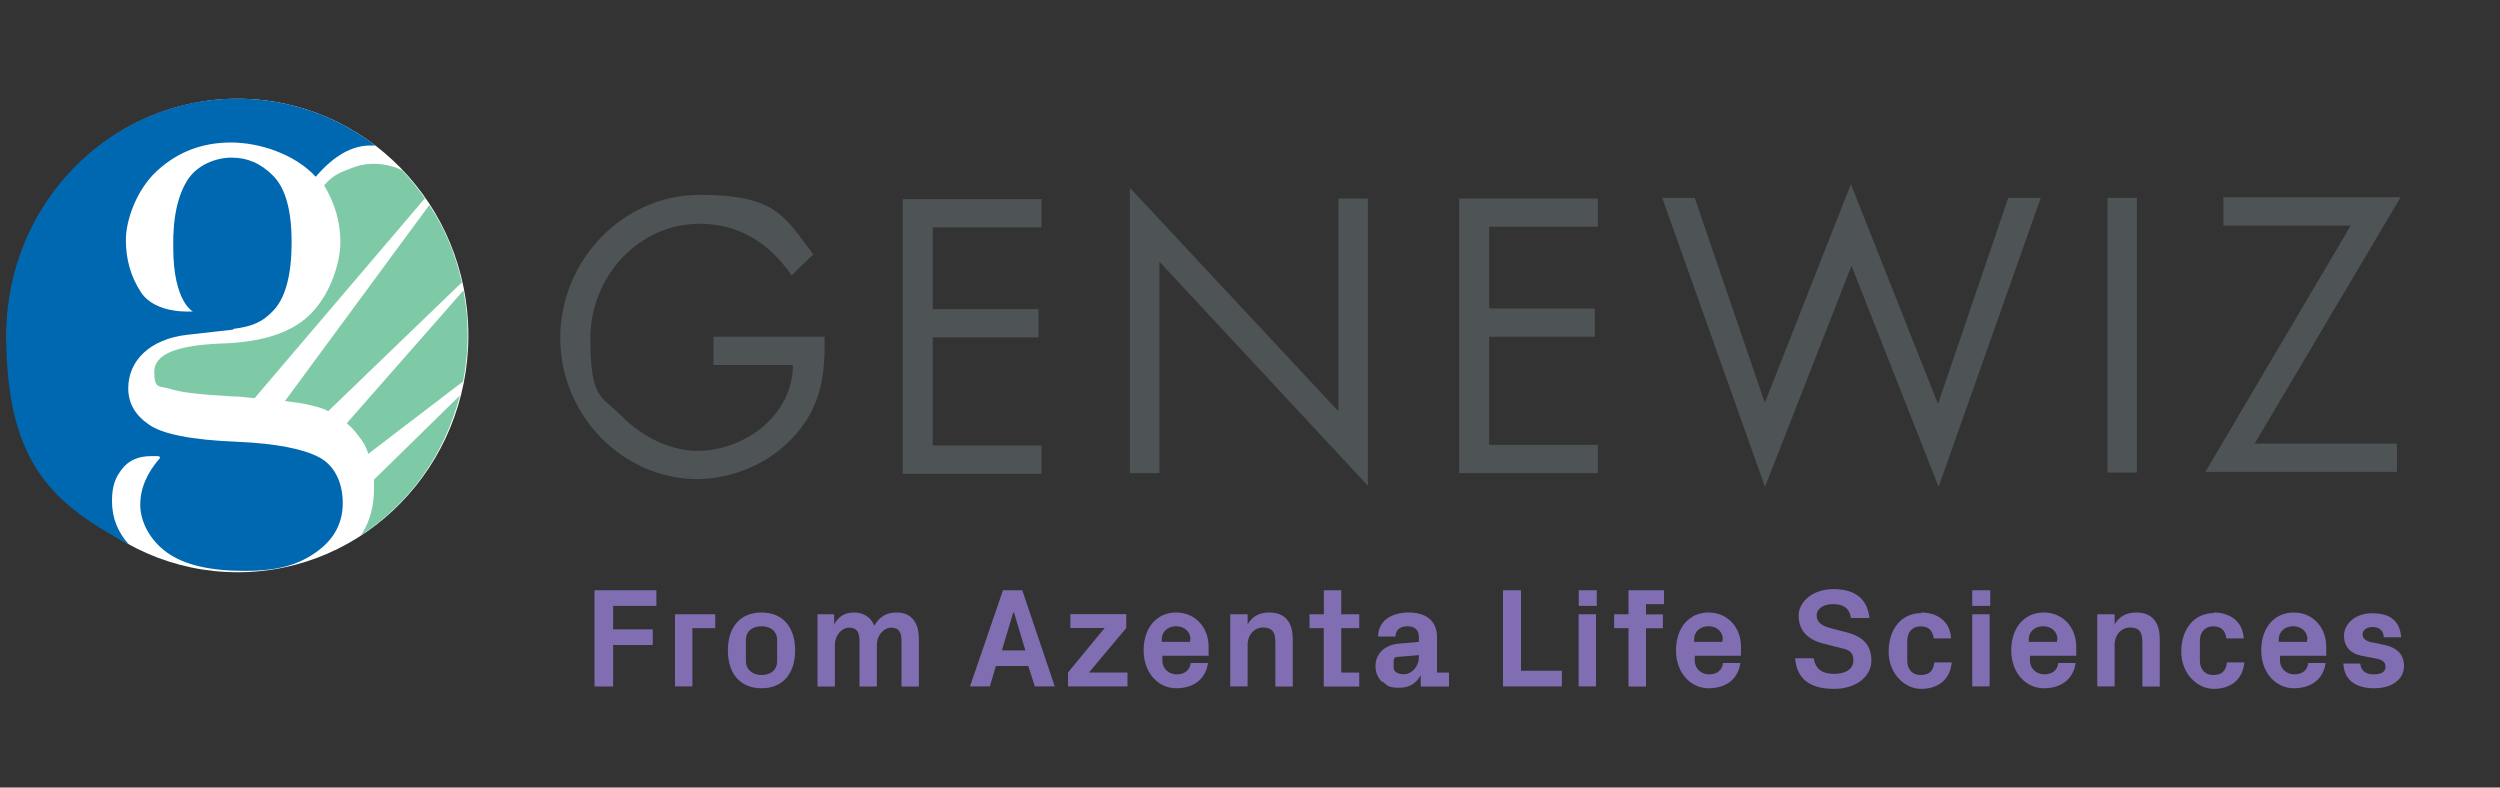 <?xml version="1.0" encoding="UTF-8"?>
<svg id="a" xmlns="http://www.w3.org/2000/svg" version="1.1" viewBox="0 0 200 63">
  <rect x="0" y="0" width="200" height="63" fill="#333333" stroke="none"/>
  <!-- Generator: Adobe Illustrator 29.5.0, SVG Export Plug-In . SVG Version: 2.1.0 Build 137)  -->
  <defs>
    <style>
      .st0 {
        fill: #0067b1;
      }

      .st1 {
        fill: #fff;
      }

      .st2 {
        fill: #816eb2;
      }

      .st3 {
        fill: #7ecaa7;
      }

      .st4 {
        fill: #4e5356;
      }
    </style>
  </defs>
  <ellipse class="st1" cx="19.01" cy="26.84" rx="18.46" ry="18.94"/>
  <path class="st0" d="M18.67,26.31c1.49-.19,2.35-.53,3.27-1.54.91-1.01,1.39-2.84,1.39-5.38s-.48-4.33-1.49-5.34c-1.01-1.01-2.07-1.44-3.32-1.44s-2.74.58-3.51,1.78c-.77,1.2-1.2,2.98-1.15,5.43,0,4.33,1.59,5.14,1.59,5.09,0,0-2.98.29-4.18-1.54-.82-1.25-1.2-2.64-1.2-4.18s.82-3.99,2.5-5.53c1.68-1.54,3.65-2.26,5.91-2.26s5.09.91,6.78,2.74c1.44-1.68,2.88-2.5,4.37-2.5s.24,0,.39,0c-3.08-2.36-6.92-3.75-11.06-3.75-10.19,0-18.46,8.46-18.46,18.94s3.94,13.55,9.81,16.73c-.91-1.01-1.35-2.16-1.35-3.46s.29-1.92.82-2.6,1.3-1.01,2.31-1.01.53,0,.72.14c-1.06,1.2-1.59,2.45-1.59,3.75s.72,2.79,2.11,3.8,3.46,1.49,6.25,1.49,4.37-.53,5.77-1.54,2.07-2.31,2.07-3.89-.62-2.98-1.88-3.65-3.41-1.11-6.58-1.25c-3.65-.14-6.01-.62-7.07-1.39-1.11-.77-1.63-1.73-1.63-2.88,0-2.26,1.78-3.94,4.66-4.28s2.26-.24,3.8-.43h-.05v-.05h0Z"/>
  <path class="st3" d="M34,15.88c-.58-.82-1.15-1.54-1.83-2.26,0,0-1.97-1.06-4.13-.14-.58.24-1.35.43-2.11,1.35.86,1.44,1.3,2.93,1.3,4.52s-.72,3.94-2.16,5.53c-1.44,1.63-3.89,2.5-7.35,2.6-3.6.14-5.38.86-5.38,2.26s.39,1.11,1.2,1.35c.82.29,2.45.48,5,.62.77,0,1.15.1,1.83.14l13.6-15.96h.05Z"/>
  <path class="st3" d="M36.94,22.56c-.53-2.31-1.35-4.28-2.6-6.15l-11.54,15.67c.96.14,1.54.19,2.21.38.53.14.77.19,1.25.43l10.72-10.33s-.05,0-.05,0Z"/>
  <path class="st3" d="M37.03,30.59c.24-1.25.38-2.45.38-3.75s-.1-2.35-.34-3.6l-9.33,10.62c.34.29.62.58.86.91.43.53.67.91.86,1.54l7.55-5.77h0v.05h0Z"/>
  <path class="st3" d="M29.92,38.37v.72c0,1.44-.34,2.69-1.06,3.75,3.94-2.6,6.68-6.44,7.93-11.2l-6.87,6.73h0Z"/>
  <path class="st4" d="M65.97,26.89c.05,2.98-.24,5.43-2.21,7.74-1.97,2.35-4.95,3.65-7.93,3.7-6.01,0-11.01-5.1-11.01-11.3s5-11.44,11.15-11.44,6.78,1.73,9.09,4.76l-1.73,1.68c-1.78-2.6-4.23-4.13-7.35-4.13-4.9,0-8.75,4.23-8.75,9.18s.91,4.57,2.5,6.2c1.54,1.59,3.85,2.79,6.06,2.79,3.7,0,7.64-2.79,7.64-6.87h-6.35v-2.26h8.89v-.05h0Z"/>
  <path class="st4" d="M72.22,15.93h11.1v2.26h-8.7v6.54h8.46v2.26h-8.46v8.65h8.7v2.26h-11.1V15.93h0Z"/>
  <path class="st4" d="M90.34,14.97l16.73,17.93V15.88h2.36v22.98l-16.68-17.93v16.92h-2.36V14.92h-.05v.05h0Z"/>
  <path class="st4" d="M116.73,15.88h11.1v2.26h-8.7v6.54h8.46v2.26h-8.46v8.65h8.7v2.26h-11.1V15.88h0Z"/>
  <path class="st4" d="M141.15,32.32l6.92-17.59,6.97,17.59,5.62-16.49h2.6l-8.17,23.12-6.97-17.69-6.92,17.69-8.22-23.12h2.6l5.62,16.44h-.05v.05h0Z"/>
  <path class="st4" d="M171,37.8h-2.4V15.83h2.35v21.97s.05,0,.05,0Z"/>
  <path class="st4" d="M191.76,35.49v2.26h-15.33l11.63-19.71h-10.19v-2.26h14.18l-11.68,19.71h11.39,0Z"/>
  <path class="st2" d="M47.61,47.22h4.9v1.25h-3.46v1.88h3.17v1.25h-3.17v3.32h-1.49v-7.69h.05Z"/>
  <path class="st2" d="M54,49.14h3.22v1.11h-1.83v4.66h-1.39v-5.77h0Z"/>
  <path class="st2" d="M58.23,52.03c0-1.83.96-3.03,2.69-3.03s2.69,1.2,2.69,3.03-.96,3.03-2.69,3.03-2.69-1.2-2.69-3.03ZM62.17,51.21c0-.72-.53-1.11-1.25-1.11s-1.25.38-1.25,1.11v1.68c0,.67.53,1.11,1.25,1.11s1.25-.38,1.25-1.11v-1.68Z"/>
  <path class="st2" d="M65.34,49.14h1.39v.82c.34-.62.82-.96,1.59-.96s1.35.38,1.63,1.06c.39-.72.96-1.06,1.78-1.06,1.2,0,1.78.82,1.78,2.12v3.8h-1.39v-3.65c0-.72-.24-1.06-.82-1.06s-1.15.58-1.15,1.39v3.32h-1.39v-3.65c0-.72-.24-1.06-.82-1.06s-1.15.58-1.15,1.39v3.32h-1.39v-5.77h-.05Z"/>
  <path class="st2" d="M82.31,53.28h-2.64l-.48,1.63h-1.59l2.64-7.69h1.54l2.6,7.69h-1.59l-.53-1.63s.05,0,.05,0ZM81.06,49h0l-.91,3.03h1.88l-.91-3.03h-.05Z"/>
  <path class="st2" d="M85.44,54.91v-1.11l2.93-3.56h-2.74v-1.11h4.47v1.11l-2.98,3.56h3.08v1.11h-4.76,0Z"/>
  <path class="st2" d="M91.49,52.03c0-1.83,1.06-3.03,2.6-3.03s2.6,1.2,2.6,2.74v.72h-3.7v.38c0,.67.53,1.11,1.15,1.11s1.06-.34,1.11-.91h1.39c-.19,1.3-1.15,2.02-2.55,2.02s-2.6-1.2-2.6-3.03h0ZM95.24,51.16c0-.62-.48-1.06-1.15-1.06s-1.15.43-1.15,1.06v.19h2.26v-.19h.05Z"/>
  <path class="st2" d="M102.02,51.26c0-.67-.24-1.06-.96-1.06s-1.25.58-1.25,1.39v3.32h-1.39v-5.77h1.39v.82c.34-.62.91-.96,1.73-.96,1.3,0,1.88.82,1.88,2.12v3.8h-1.39v-3.65h0Z"/>
  <path class="st2" d="M105.91,50.25h-1.15v-1.11h1.15v-1.92h1.39v1.92h1.44v1.11h-1.44v3.56h1.44v1.11h-2.84s0-4.66,0-4.66Z"/>
  <path class="st2" d="M110.57,54.57c-.34-.34-.53-.77-.53-1.3,0-.91.67-1.68,1.88-1.78l1.59-.14v-.38c0-.58-.34-.87-.91-.87s-.96.29-.96.82h-1.39c0-1.25,1.06-1.92,2.45-1.92s2.26.67,2.26,1.97v2.84h.96v1.11h-2.26v-.91h0c-.34.62-.86,1.01-1.73,1.01s-.96-.19-1.3-.48h-.05v.05h0ZM113.51,52.65v-.24l-1.68.14c-.24,0-.34.14-.34.38v.48c0,.34.34.53.86.53s1.15-.58,1.15-1.3h0Z"/>
  <path class="st2" d="M120.19,47.22h1.49v6.44h3.27v1.25h-4.71v-7.69s-.05,0-.05,0Z"/>
  <path class="st2" d="M127.74,48.47h-1.44v-1.25h1.44v1.25ZM126.29,54.91v-5.77h1.39v5.77h-1.39Z"/>
  <path class="st2" d="M130.28,54.91v-4.66h-1.15v-1.11h1.15v-1.92h2.84v1.11h-1.44v.82h1.35v1.11h-1.35v4.66s-1.39,0-1.39,0Z"/>
  <path class="st2" d="M134.08,52.03c0-1.83,1.06-3.03,2.6-3.03s2.6,1.2,2.6,2.74v.72h-3.7v.38c0,.67.53,1.11,1.15,1.11s1.06-.34,1.11-.91h1.39c-.19,1.3-1.15,2.02-2.55,2.02s-2.6-1.2-2.6-3.03h0ZM137.83,51.16c0-.62-.48-1.06-1.15-1.06s-1.15.43-1.15,1.06v.19h2.26v-.19h.05Z"/>
  <path class="st2" d="M145.33,49.19c0,.58.38.87,1.11,1.06l1.3.34c1.3.34,1.97,1.01,1.97,2.26s-1.2,2.26-2.98,2.26-2.98-.67-3.12-2.45h1.49c.14.91.72,1.25,1.63,1.25s1.54-.38,1.54-1.06-.34-.87-1.01-1.01l-1.49-.38c-1.25-.34-1.88-1.11-1.88-2.21s1.11-2.12,2.79-2.12,2.69.72,2.88,2.31h-1.49c-.1-.87-.72-1.11-1.44-1.11s-1.3.34-1.3.91h0v-.05h0Z"/>
  <path class="st2" d="M153.69,49c1.2,0,2.31.62,2.4,2.07h-1.39c-.1-.72-.48-.96-1.06-.96s-1.06.38-1.06,1.15v1.59c0,.72.43,1.15,1.06,1.15s1.01-.24,1.11-1.01h1.39c-.14,1.44-1.15,2.12-2.45,2.12s-2.6-1.2-2.6-2.98,1.01-3.08,2.6-3.08h0v-.05h0Z"/>
  <path class="st2" d="M159.22,48.47h-1.44v-1.25h1.44v1.25ZM157.78,54.91v-5.77h1.39v5.77h-1.39Z"/>
  <path class="st2" d="M160.9,52.03c0-1.83,1.06-3.03,2.6-3.03s2.6,1.2,2.6,2.74v.72h-3.7v.38c0,.67.53,1.11,1.15,1.11s1.06-.34,1.11-.91h1.39c-.19,1.3-1.15,2.02-2.55,2.02s-2.6-1.2-2.6-3.03h0ZM164.6,51.16c0-.62-.48-1.06-1.15-1.06s-1.15.43-1.15,1.06v.19h2.26v-.19h.05Z"/>
  <path class="st2" d="M171.38,51.26c0-.67-.24-1.06-.96-1.06s-1.25.58-1.25,1.39v3.32h-1.39v-5.77h1.39v.82c.34-.62.91-.96,1.73-.96,1.3,0,1.88.82,1.88,2.12v3.8h-1.39v-3.65h0Z"/>
  <path class="st2" d="M177.1,49c1.2,0,2.31.62,2.4,2.07h-1.39c-.1-.72-.48-.96-1.06-.96s-1.06.38-1.06,1.15v1.59c0,.72.43,1.15,1.06,1.15s1.01-.24,1.11-1.01h1.39c-.14,1.44-1.15,2.12-2.45,2.12s-2.6-1.2-2.6-2.98,1.01-3.08,2.6-3.08h0v-.05h0Z"/>
  <path class="st2" d="M180.9,52.03c0-1.83,1.06-3.03,2.6-3.03s2.6,1.2,2.6,2.74v.72h-3.7v.38c0,.67.53,1.11,1.15,1.11s1.06-.34,1.11-.91h1.39c-.19,1.3-1.15,2.02-2.55,2.02s-2.6-1.2-2.6-3.03h0ZM184.6,51.16c0-.62-.48-1.06-1.15-1.06s-1.15.43-1.15,1.06v.19h2.26v-.19h.05Z"/>
  <path class="st2" d="M187.43,53.08h1.39c.05.58.43.87,1.06.87s.96-.19.96-.62-.34-.58-.87-.67l-1.01-.19c-.96-.19-1.44-.77-1.44-1.63s.82-1.78,2.26-1.78,2.21.62,2.31,1.92h-1.39c0-.53-.38-.82-.87-.82s-.82.24-.82.58.24.53.62.62l1.15.24c.87.19,1.54.67,1.54,1.68s-.87,1.78-2.4,1.78-2.4-.72-2.45-1.97h-.05Z"/>
</svg>